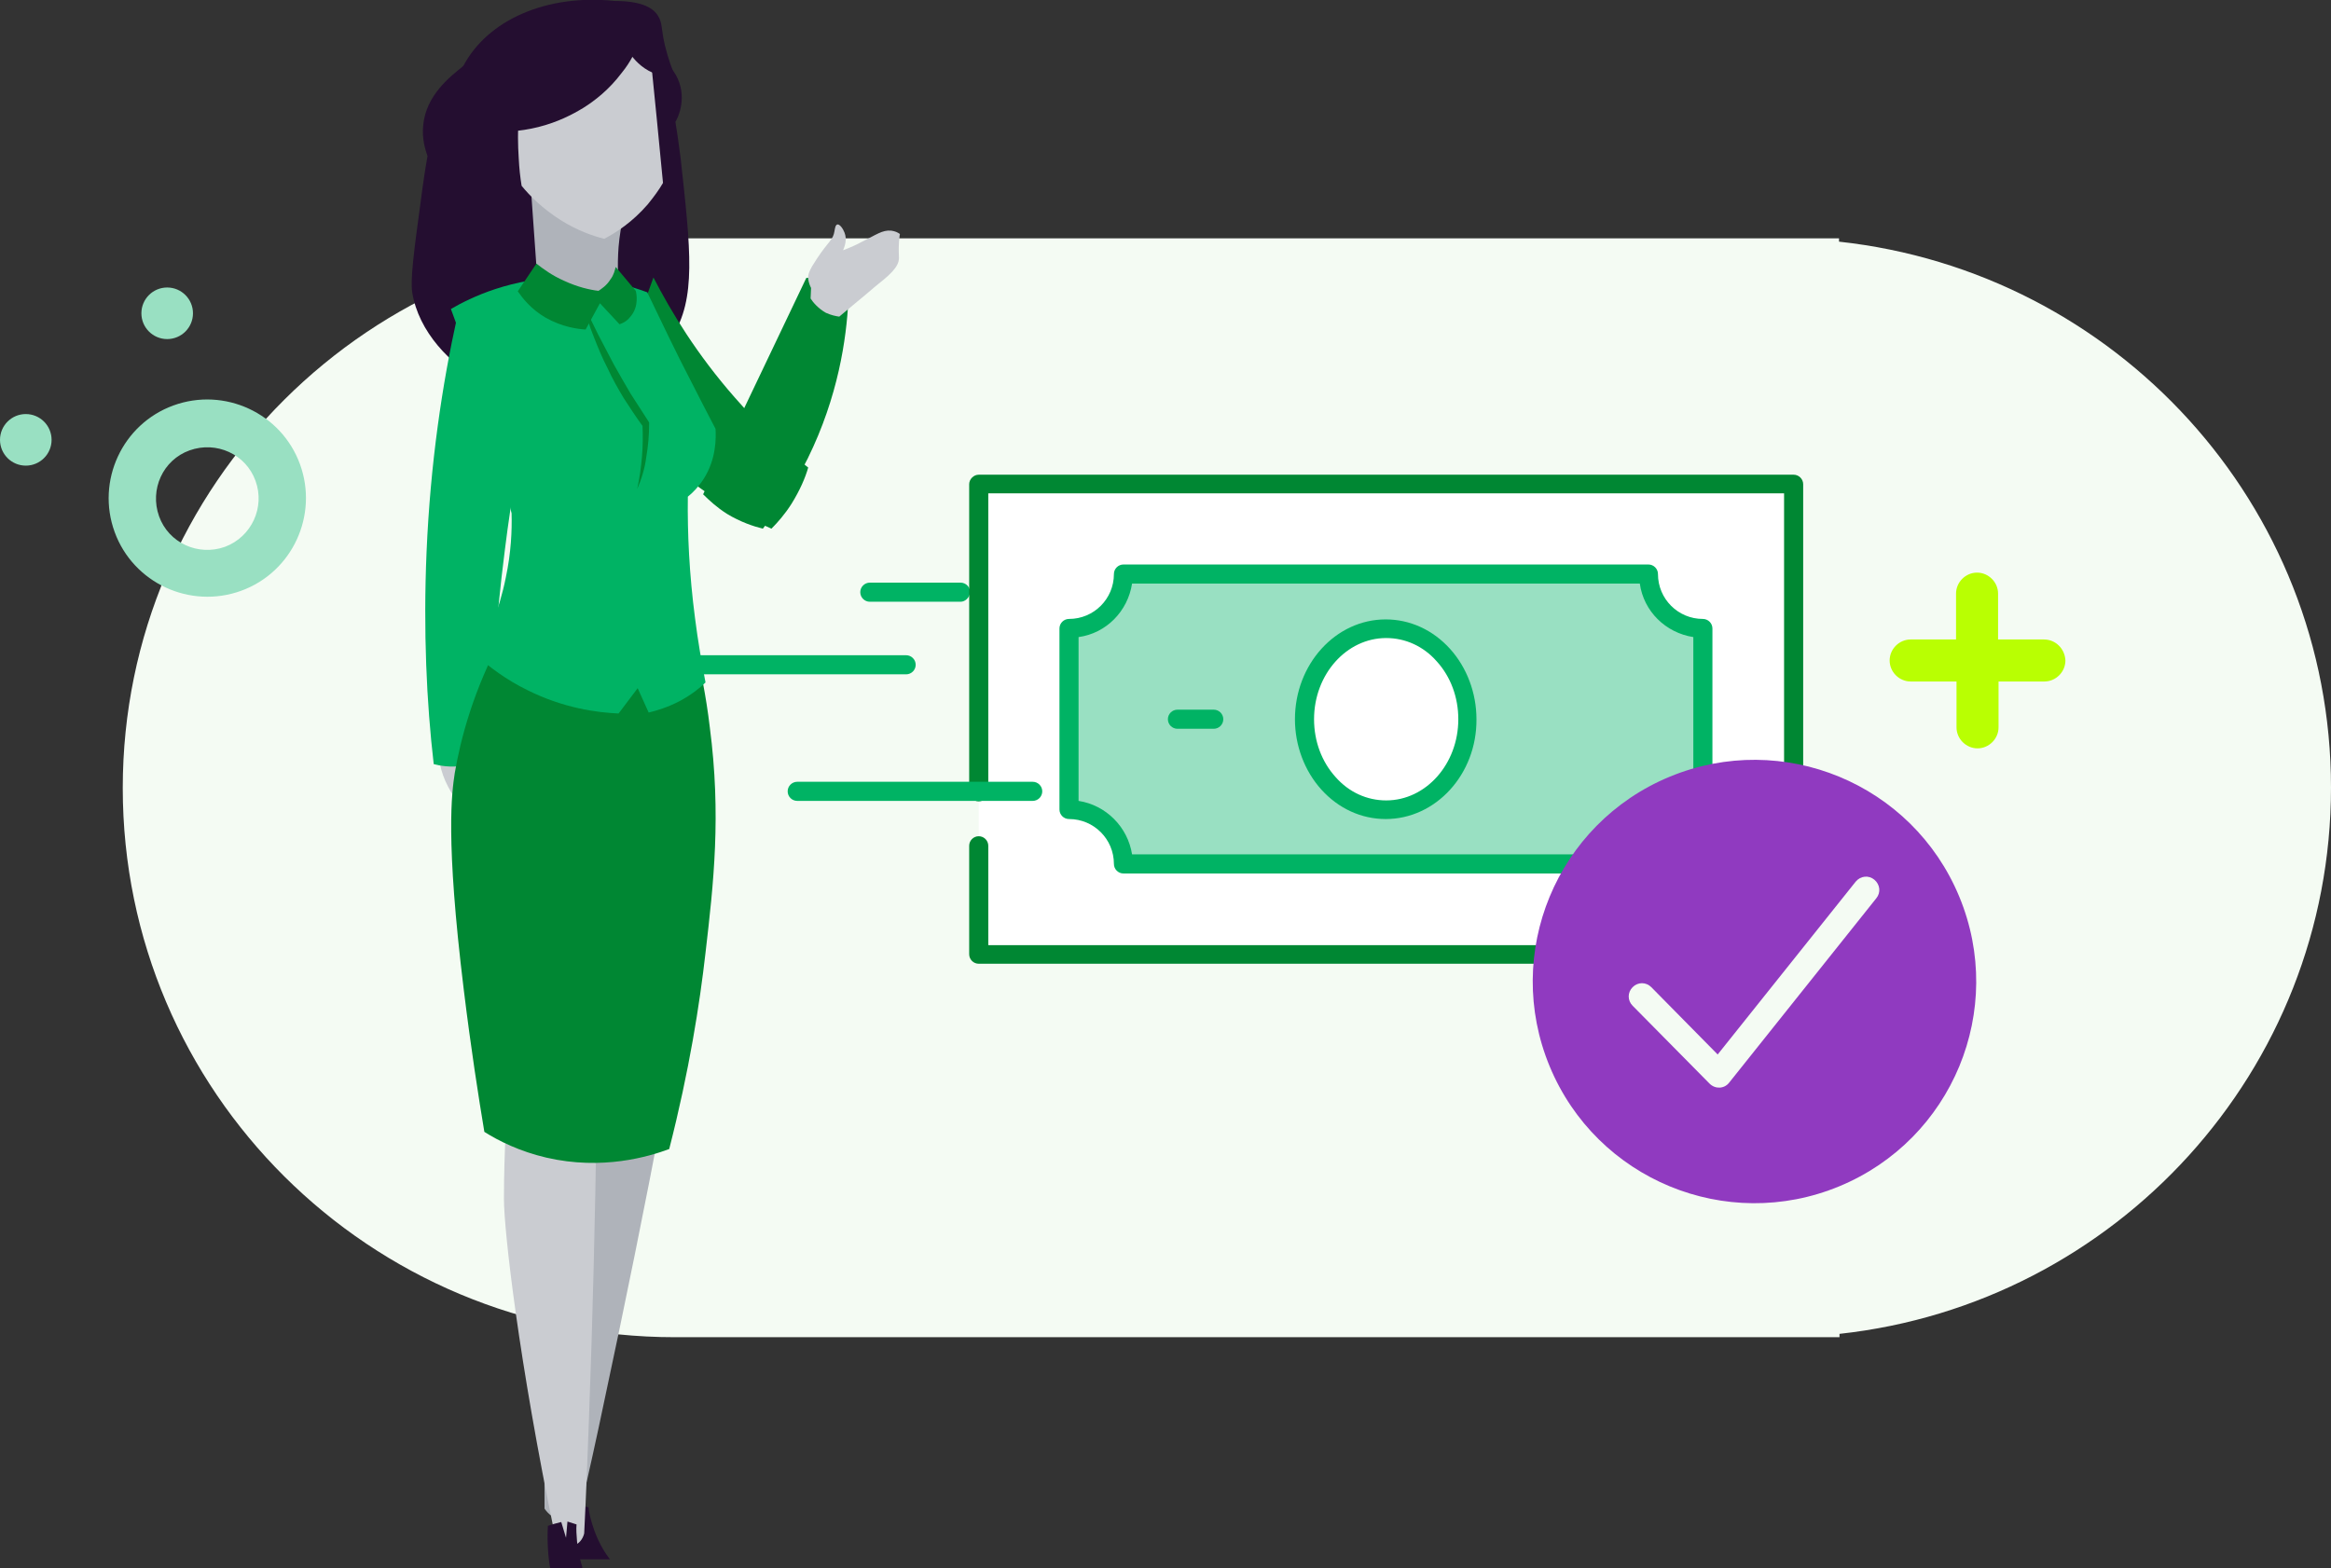 <?xml version="1.0" encoding="UTF-8"?> <!-- Generator: Adobe Illustrator 24.2.3, SVG Export Plug-In . SVG Version: 6.00 Build 0) --> <svg xmlns="http://www.w3.org/2000/svg" xmlns:xlink="http://www.w3.org/1999/xlink" version="1.1" x="0px" y="0px" viewBox="0 0 488 328.4" style="enable-background:new 0 0 488 328.4;" xml:space="preserve"><rect x="0" y="0" width="488" height="328.4" fill="#333333" stroke="none"/> <style type="text/css"> .st0{clip-path:url(#SVGID_2_);} .st1{clip-path:url(#SVGID_4_);enable-background:new ;} .st2{clip-path:url(#SVGID_6_);} .st3{clip-path:url(#SVGID_8_);} .st4{clip-path:url(#SVGID_10_);fill:#F4FBF3;} .st5{fill:#99E0C2;} .st6{fill:#B9FF02;} .st7{fill:#00B364;} .st8{fill:#FFFFFF;} .st9{fill:#008733;} .st10{fill:#903AC0;} .st11{fill:#F4FBF3;} .st12{clip-path:url(#SVGID_12_);} .st13{clip-path:url(#SVGID_14_);fill:#240E30;} .st14{clip-path:url(#SVGID_16_);} .st15{clip-path:url(#SVGID_18_);fill:#008733;} .st16{clip-path:url(#SVGID_20_);} .st17{clip-path:url(#SVGID_22_);fill:#008733;} .st18{clip-path:url(#SVGID_24_);} .st19{clip-path:url(#SVGID_26_);fill:#CACCD1;} .st20{clip-path:url(#SVGID_28_);} .st21{clip-path:url(#SVGID_30_);fill:#00B364;} .st22{clip-path:url(#SVGID_32_);} .st23{clip-path:url(#SVGID_34_);fill:#240E30;} .st24{clip-path:url(#SVGID_36_);} .st25{clip-path:url(#SVGID_38_);fill:#AFB3BA;} .st26{clip-path:url(#SVGID_40_);} .st27{clip-path:url(#SVGID_42_);fill:#CACCD1;} .st28{clip-path:url(#SVGID_44_);} .st29{clip-path:url(#SVGID_46_);fill:#008733;} .st30{clip-path:url(#SVGID_48_);} .st31{clip-path:url(#SVGID_50_);fill:#00B364;} .st32{clip-path:url(#SVGID_52_);} .st33{clip-path:url(#SVGID_54_);fill:#AFB3BA;} .st34{clip-path:url(#SVGID_56_);} .st35{clip-path:url(#SVGID_58_);fill:#CACCD1;} .st36{clip-path:url(#SVGID_60_);} .st37{clip-path:url(#SVGID_62_);fill:#008733;} .st38{clip-path:url(#SVGID_64_);} .st39{clip-path:url(#SVGID_66_);fill:#240E30;} .st40{clip-path:url(#SVGID_68_);} .st41{clip-path:url(#SVGID_70_);enable-background:new ;} .st42{clip-path:url(#SVGID_72_);} .st43{clip-path:url(#SVGID_74_);} .st44{clip-path:url(#SVGID_76_);fill:#240E30;} .st45{clip-path:url(#SVGID_78_);} .st46{clip-path:url(#SVGID_80_);fill:#008733;} .st47{clip-path:url(#SVGID_82_);} .st48{clip-path:url(#SVGID_84_);fill:#CACCD1;} </style> <g id="Layer_1"> </g> <g id="Layer_4"> </g> <g id="Layer_2"> </g> <g id="Layer_5"> <g> <g> <defs> <rect id="SVGID_1_" x="25.7" y="49.9" width="462.3" height="230.1"></rect> </defs> <clipPath id="SVGID_2_"> <use xlink:href="#SVGID_1_" style="overflow:visible;"></use> </clipPath> <g class="st0"> <defs> <rect id="SVGID_3_" x="-2639.5" y="-6656.2" width="3328.6" height="15944.9"></rect> </defs> <clipPath id="SVGID_4_"> <use xlink:href="#SVGID_3_" style="overflow:visible;"></use> </clipPath> <g class="st1"> <g> <defs> <rect id="SVGID_5_" x="25.7" y="49.5" width="462.3" height="231.2"></rect> </defs> <clipPath id="SVGID_6_"> <use xlink:href="#SVGID_5_" style="overflow:visible;"></use> </clipPath> <g class="st2"> <defs> <path id="SVGID_7_" d="M385,50.6v-0.7H141.3C77.4,50,25.7,101.5,25.7,165c0,63.6,51.7,115,115.6,115h243.8v-0.7 C442.9,273,488,224.2,488,164.9C488,105.6,442.9,56.9,385,50.6"></path> </defs> <clipPath id="SVGID_8_"> <use xlink:href="#SVGID_7_" style="overflow:visible;"></use> </clipPath> <g class="st3"> <defs> <rect id="SVGID_9_" x="25.7" y="49.5" width="462.3" height="231.2"></rect> </defs> <clipPath id="SVGID_10_"> <use xlink:href="#SVGID_9_" style="overflow:visible;"></use> </clipPath> <rect x="14.1" y="38.4" class="st4" width="485.4" height="253.2"></rect> </g> </g> </g> </g> </g> </g> <g> <path class="st5" d="M62.8,97.2C58.9,86.5,47,81,36.3,84.9c-10.7,3.9-16.2,15.8-12.3,26.5c3.9,10.7,15.8,16.2,26.5,12.3 C61.2,119.8,66.7,107.9,62.8,97.2z M47.1,114.5c-5.6,2-11.8-0.8-13.8-6.4s0.8-11.8,6.4-13.8c5.6-2,11.8,0.8,13.8,6.4 C55.5,106.2,52.7,112.4,47.1,114.5z"></path> <g id="XMLID_92_"> <circle id="XMLID_93_" class="st5" cx="35" cy="65.6" r="5.4"></circle> </g> <g id="XMLID_90_"> <circle id="XMLID_91_" class="st5" cx="5.4" cy="92.1" r="5.4"></circle> </g> </g> <g> <path class="st6" d="M427.9,133.9h-9.6v-9.6c0-2.4-2-4.4-4.4-4.4c-2.4,0-4.4,2-4.4,4.4v9.6H400c-2.4,0-4.4,2-4.4,4.4 c0,2.4,2,4.4,4.4,4.4h9.6v9.6c0,2.4,2,4.4,4.4,4.4c2.4,0,4.4-2,4.4-4.4v-9.6h9.6c2.4,0,4.4-2,4.4-4.4 C432.3,135.9,430.4,133.9,427.9,133.9z"></path> <path class="st7" d="M201.1,126h-19c-1.1,0-2-0.9-2-2c0-1.1,0.9-2,2-2h19c1.1,0,2,0.9,2,2C203,125.1,202.1,126,201.1,126z"></path> <path class="st7" d="M189.7,141.2h-49.3c-1.1,0-2-0.9-2-2c0-1.1,0.9-2,2-2h49.3c1.1,0,2,0.9,2,2 C191.7,140.3,190.8,141.2,189.7,141.2z"></path> <rect x="204.9" y="101.3" class="st8" width="170.6" height="98.6"></rect> <path class="st9" d="M375.4,201.8H204.9c-1.1,0-2-0.9-2-2v-22.7c0-1.1,0.9-2,2-2c1.1,0,2,0.9,2,2v20.8h166.6v-94.6l-166.6,0v62.5 c0,1.1-0.9,2-2,2c-1.1,0-2-0.9-2-2v-64.4c0-0.5,0.2-1,0.6-1.4c0.4-0.4,0.9-0.6,1.4-0.6l170.6,0c1.1,0,2,0.9,2,2v98.6 C377.4,201,376.5,201.8,375.4,201.8z"></path> <g> <path class="st5" d="M345.1,180.9H235.2l0,0c0-6.3-5.1-11.4-11.4-11.4l0,0v-37.9h0c6.3,0,11.4-5.1,11.4-11.4l0,0l109.9,0 c0,6.3,5.1,11.4,11.4,11.4v37.9l0,0C350.2,169.5,345.1,174.6,345.1,180.9L345.1,180.9z"></path> <path class="st7" d="M345.1,182.9H235.2c-1.1,0-2-0.9-2-2c0-5.2-4.2-9.4-9.4-9.4c-1.1,0-2-0.9-2-2v-37.9c0-1.1,0.9-2,2-2 c5.2,0,9.4-4.2,9.4-9.4c0-1.1,0.9-2,2-2h109.9c1.1,0,2,0.9,2,2c0,5.2,4.2,9.4,9.4,9.4c1.1,0,2,0.9,2,2v37.9c0,1.1-0.9,2-2,2 c-5.2,0-9.4,4.2-9.4,9.4C347.1,182,346.2,182.9,345.1,182.9z M237,178.9h106.3c0.9-5.8,5.4-10.4,11.2-11.2v-34.3 c-5.8-0.9-10.4-5.4-11.2-11.2H237c-0.9,5.8-5.4,10.4-11.2,11.2l0,34.3C231.6,168.6,236.1,173.2,237,178.9z"></path> </g> <path class="st7" d="M254.1,152.6h-7.6c-1.1,0-2-0.9-2-2c0-1.1,0.9-2,2-2h7.6c1.1,0,2,0.9,2,2 C256.1,151.7,255.2,152.6,254.1,152.6z"></path> <g> <path class="st8" d="M273.1,150.6c0-10.5,7.7-18.9,17.1-18.9c9.4,0,17.1,8.5,17.1,19c0,10.5-7.6,18.9-17.1,18.9 C280.7,169.5,273.1,161,273.1,150.6z"></path> <path class="st7" d="M290.1,171.5C290.1,171.5,290.1,171.5,290.1,171.5c-5.1,0-9.9-2.2-13.5-6.2c-3.5-3.9-5.5-9.2-5.5-14.7 c0-11.5,8.5-20.9,19-20.9c0,0,0,0,0,0c5.1,0,9.9,2.2,13.5,6.2c3.5,3.9,5.5,9.2,5.5,14.7C309.2,162.1,300.6,171.5,290.1,171.5z M273.1,150.6l2,0c0,4.6,1.6,8.9,4.5,12.1c2.8,3.2,6.6,4.9,10.6,4.9c0,0,0,0,0,0c8.3,0,15.1-7.6,15.1-17c0-4.6-1.6-8.9-4.5-12.1 c-2.8-3.2-6.6-4.9-10.6-4.9c0,0,0,0,0,0c-8.3,0-15.1,7.6-15.1,17L273.1,150.6z"></path> </g> <g> <ellipse transform="matrix(0.924 -0.383 0.383 0.924 -50.734 156.185)" class="st10" cx="367.2" cy="205.6" rx="46.4" ry="46.4"></ellipse> </g> <path class="st7" d="M216.2,167.7h-49.3c-1.1,0-2-0.9-2-2c0-1.1,0.9-2,2-2h49.3c1.1,0,2,0.9,2,2 C218.2,166.8,217.3,167.7,216.2,167.7z"></path> <g> <g transform="translate(-1675, -569)"> <path class="st11" d="M2020.7,775.7c-1.1-1.1-2.8-1.1-3.9,0c-1.1,1.1-1.1,2.8,0,3.9l16.1,16.3c1.2,1.2,3.1,1.1,4.1-0.2 l30.8-38.6c1-1.2,0.8-2.9-0.4-3.9c-1.2-1-2.9-0.8-3.9,0.4l-28.9,36.2L2020.7,775.7z"></path> </g> </g> </g> <g> <g> <defs> <path id="SVGID_11_" d="M135.1,10.9c0.5,0.1,4.8,1.2,6.8,5.6c2,4.5-0.2,8.6-0.5,9c0.3,1.8,0.7,4.5,1.1,7.7 c2.1,19.2,3.3,29.4-1.8,37.3c-7.1,10.9-26,16.6-39.9,9.3c-6.4-3.4-13.2-10.3-14.5-18.6c-0.4-2.7,0.3-8.2,1.8-19.2 c0.5-3.9,1-7.1,1.4-9.3c-0.5-1.5-1.2-3.7-0.9-6.5c0.6-6.3,5.7-10.2,8.3-12.3C109.6,3.8,133.1,10.3,135.1,10.9"></path> </defs> <clipPath id="SVGID_12_"> <use xlink:href="#SVGID_11_" style="overflow:visible;"></use> </clipPath> <g class="st12"> <defs> <rect id="SVGID_13_" x="-3344.9" y="-8007.9" width="3984.6" height="19087.2"></rect> </defs> <clipPath id="SVGID_14_"> <use xlink:href="#SVGID_13_" style="overflow:visible;"></use> </clipPath> <rect x="72.4" y="-5.5" class="st13" width="85.8" height="102.4"></rect> </g> </g> <g> <defs> <path id="SVGID_15_" d="M159.7,110.7c3.1-3.9,6.4-8.7,9.4-14.7c6.4-13,8.1-25.1,8.5-33c-0.5-0.8-1.6-2.5-3.9-3.7 c-2.1-1.1-4.1-1.2-4.9-1.1c-7.2,15.1-14.4,30.2-21.6,45.3c1.2,1.2,2.8,2.7,5,4.1C155,109.3,157.7,110.2,159.7,110.7"></path> </defs> <clipPath id="SVGID_16_"> <use xlink:href="#SVGID_15_" style="overflow:visible;"></use> </clipPath> <g class="st14"> <defs> <rect id="SVGID_17_" x="-3344.9" y="-8007.9" width="3984.6" height="19087.2"></rect> </defs> <clipPath id="SVGID_18_"> <use xlink:href="#SVGID_17_" style="overflow:visible;"></use> </clipPath> <rect x="133.3" y="44.3" class="st15" width="58.1" height="80.2"></rect> </g> </g> <g> <defs> <path id="SVGID_19_" d="M136.8,58.1c3.7,7.2,9.1,16.1,17,25.1c5.3,6.1,10.6,10.9,15.4,14.7c-0.6,2.1-1.7,4.7-3.5,7.6 c-1.4,2.2-2.9,3.9-4.2,5.2c-5-2.2-11.6-5.7-18.4-11.1c-7.1-5.7-12.1-11.7-15.4-16.4C130.8,74.8,133.8,66.5,136.8,58.1"></path> </defs> <clipPath id="SVGID_20_"> <use xlink:href="#SVGID_19_" style="overflow:visible;"></use> </clipPath> <g class="st16"> <defs> <rect id="SVGID_21_" x="-3344.9" y="-8007.9" width="3984.6" height="19087.2"></rect> </defs> <clipPath id="SVGID_22_"> <use xlink:href="#SVGID_21_" style="overflow:visible;"></use> </clipPath> <rect x="113.9" y="44.3" class="st17" width="69.2" height="80.2"></rect> </g> </g> <g> <defs> <path id="SVGID_23_" d="M102.6,155c0.2,0.5,0.6,1.3,1.2,2.1c0.9,1.3,1.5,1.7,2.1,2.7c0.5,1,0.2,1.1,0.6,2.5 c0.8,2.6,2.3,3.7,1.7,4.5c-0.3,0.4-0.8,0.5-1.2,0.5c-0.9-0.1-1.2-1.2-2.3-2.4c-0.7-0.7-1.4-1.2-2.1-1.6 c-0.2,0.6-0.4,1.5-0.2,2.6c0.1,0.6,0.3,1.1,0.5,1.5c0.3,0,0.8,0.1,1.3,0.4c1,0.7,0.9,1.8,0.9,1.9c-0.1,0.2-0.3,0.6-0.6,0.9 c-0.4,0.6-0.6,0.8-0.9,0.9c-0.6,0.2-1.4-0.4-2.2-1.3c-0.6-0.1-1.3-0.3-2-0.6c-1.2-0.4-2.3-0.9-3.2-1.4 c-0.8-0.9-1.7-2.1-2.4-3.5c-1.7-3.2-2-6.1-2.1-8.1C95.4,156.1,99,155.6,102.6,155"></path> </defs> <clipPath id="SVGID_24_"> <use xlink:href="#SVGID_23_" style="overflow:visible;"></use> </clipPath> <g class="st18"> <defs> <rect id="SVGID_25_" x="-3344.9" y="-8007.9" width="3984.6" height="19087.2"></rect> </defs> <clipPath id="SVGID_26_"> <use xlink:href="#SVGID_25_" style="overflow:visible;"></use> </clipPath> <rect x="77.9" y="141.1" class="st19" width="44.3" height="44.3"></rect> </g> </g> <g> <defs> <path id="SVGID_27_" d="M95.7,66.4c-3.1,14-5.6,30.5-6.4,49.2c-0.7,16.5,0,31.5,1.5,44.4c1.2,0.3,3.5,0.8,6.3,0.3 c2.7-0.4,4.6-1.4,5.6-2.1c0.1-13.1,1-27.6,3-43.1c1.4-11.3,3.3-21.8,5.5-31.6c-1.2-2.4-2.9-5.2-5.4-8.1 C102.3,71.3,98.7,68.4,95.7,66.4"></path> </defs> <clipPath id="SVGID_28_"> <use xlink:href="#SVGID_27_" style="overflow:visible;"></use> </clipPath> <g class="st20"> <defs> <rect id="SVGID_29_" x="-3344.9" y="-8007.9" width="3984.6" height="19087.2"></rect> </defs> <clipPath id="SVGID_30_"> <use xlink:href="#SVGID_29_" style="overflow:visible;"></use> </clipPath> <rect x="75.1" y="52.6" class="st21" width="49.8" height="121.8"></rect> </g> </g> <g> <defs> <path id="SVGID_31_" d="M123.2,315.6c0.1,1.1,0.4,2.3,0.8,3.6c1,3.3,2.5,5.8,3.7,7.3h-9.2c-2.3-2.8-2.4-6.8-0.6-9.1 C119.1,315.8,121.2,315.1,123.2,315.6"></path> </defs> <clipPath id="SVGID_32_"> <use xlink:href="#SVGID_31_" style="overflow:visible;"></use> </clipPath> <g class="st22"> <defs> <rect id="SVGID_33_" x="-3347.7" y="-8007.9" width="3984.6" height="19087.2"></rect> </defs> <clipPath id="SVGID_34_"> <use xlink:href="#SVGID_33_" style="overflow:visible;"></use> </clipPath> <rect x="102.8" y="301.6" class="st23" width="38.7" height="38.7"></rect> </g> </g> <g> <defs> <path id="SVGID_35_" d="M118.5,226.9c-0.5,4.6-1,9.3-1.4,14c-2.4,26.1-3.3,51.1-3.1,75c0.1,0.1,1.4,2.3,3.9,2.3 c2.2,0,3.5-1.8,3.6-2c1.7-7.5,3.4-15.1,5-22.8c4.4-20.5,8.5-40.8,12.3-60.8C132,230.7,125.2,228.8,118.5,226.9"></path> </defs> <clipPath id="SVGID_36_"> <use xlink:href="#SVGID_35_" style="overflow:visible;"></use> </clipPath> <g class="st24"> <defs> <rect id="SVGID_37_" x="-3347.7" y="-8007.9" width="3984.6" height="19087.2"></rect> </defs> <clipPath id="SVGID_38_"> <use xlink:href="#SVGID_37_" style="overflow:visible;"></use> </clipPath> <rect x="100.1" y="213.1" class="st25" width="52.6" height="119"></rect> </g> </g> <g> <defs> <path id="SVGID_39_" d="M106.2,232.4c-0.2,2.7-0.4,5.5-0.5,8.4c0,0-0.2,5.1-0.2,10.2c0,6.7,3.1,34,10.7,70.6 c0.7,1.6,2.4,2.4,3.9,2c1.1-0.3,1.9-1.3,2.2-2.5c0.4-7.9,0.7-15.9,1-24c0.8-21.3,1.3-42.4,1.6-63.1 C118.7,233.5,112.5,233,106.2,232.4"></path> </defs> <clipPath id="SVGID_40_"> <use xlink:href="#SVGID_39_" style="overflow:visible;"></use> </clipPath> <g class="st26"> <defs> <rect id="SVGID_41_" x="-3347.7" y="-8007.9" width="3984.6" height="19087.2"></rect> </defs> <clipPath id="SVGID_42_"> <use xlink:href="#SVGID_41_" style="overflow:visible;"></use> </clipPath> <rect x="91.7" y="218.6" class="st27" width="47" height="119"></rect> </g> </g> <g> <defs> <path id="SVGID_43_" d="M145.7,136.2c0.9,3.8,2.1,9.3,2.9,16.1c2.4,18.4,0.8,32.6-0.9,47.2c-1.2,10.6-3.4,24.7-7.6,41.1 c-4.3,1.6-14,4.5-25.7,1.8c-5.6-1.3-10-3.5-13-5.4c-1.2-7.2-2.8-17.4-4.3-29.7c-3.9-31.8-2.5-41.4-1.9-45.4 c1.2-7,3.8-17.3,10.2-29.1C118.9,133.9,132.3,135,145.7,136.2"></path> </defs> <clipPath id="SVGID_44_"> <use xlink:href="#SVGID_43_" style="overflow:visible;"></use> </clipPath> <g class="st28"> <defs> <rect id="SVGID_45_" x="-3347.7" y="-8007.9" width="3984.6" height="19087.2"></rect> </defs> <clipPath id="SVGID_46_"> <use xlink:href="#SVGID_45_" style="overflow:visible;"></use> </clipPath> <rect x="80.7" y="119" class="st29" width="83" height="138.4"></rect> </g> </g> <g> <defs> <path id="SVGID_47_" d="M135.5,61.2c-3.8-1.4-9.6-3.1-16.8-3.1c-11.5,0-20.2,4.2-24.3,6.6c1.8,4.8,3.5,9.9,5.2,15.1 c3.1,9.7,5.5,19,7.5,27.7c0.1,3.6-0.1,8.2-1.2,13.4c-1.4,7-3.9,12.6-6,16.5c2.5,2.2,6,4.9,10.5,7.1c7.6,3.8,14.6,4.7,19.1,4.9 l4-5.3c0.8,1.7,1.5,3.4,2.3,5.1c1.7-0.4,4-1.1,6.5-2.4c2.4-1.3,4.2-2.7,5.4-3.9c-0.8-4.2-1.6-8.7-2.2-13.5 c-1.2-9.2-1.6-17.7-1.5-25.4c1-0.8,2.2-2,3.3-3.7c2.7-4.2,2.6-8.7,2.5-10.5c-1.7-3.2-3.3-6.4-5-9.7 C141.5,73.8,138.5,67.4,135.5,61.2"></path> </defs> <clipPath id="SVGID_48_"> <use xlink:href="#SVGID_47_" style="overflow:visible;"></use> </clipPath> <g class="st30"> <defs> <rect id="SVGID_49_" x="-3344.9" y="-8007.9" width="3984.6" height="19087.2"></rect> </defs> <clipPath id="SVGID_50_"> <use xlink:href="#SVGID_49_" style="overflow:visible;"></use> </clipPath> <rect x="80.7" y="44.3" class="st31" width="83" height="119"></rect> </g> </g> <g> <defs> <path id="SVGID_51_" d="M130.5,45.2c-0.4,1.9-0.8,4.1-1,6.5c-0.3,4-0.1,7.5,0.2,10.3c-1.2,0.4-2.5,0.8-3.9,1.1 c-5.3,1.1-9.9,0.4-13-0.3c-0.6-8-1.1-16-1.7-24C117.6,40.9,124,43.1,130.5,45.2"></path> </defs> <clipPath id="SVGID_52_"> <use xlink:href="#SVGID_51_" style="overflow:visible;"></use> </clipPath> <g class="st32"> <defs> <rect id="SVGID_53_" x="-3344.9" y="-8007.9" width="3984.6" height="19087.2"></rect> </defs> <clipPath id="SVGID_54_"> <use xlink:href="#SVGID_53_" style="overflow:visible;"></use> </clipPath> <rect x="97.3" y="24.9" class="st33" width="47" height="52.6"></rect> </g> </g> <g> <defs> <path id="SVGID_55_" d="M136,9.9c0.5,5,1,10,1.5,15c0.4,4.5,0.9,8.9,1.3,13.4c-0.8,1.4-1.9,2.9-3.2,4.5 c-3.2,3.7-6.6,5.9-9.1,7.2c-2.4-0.6-5.6-1.7-9.1-3.9c-3.8-2.4-6.5-5.1-8.2-7.2c-0.3-1.8-0.5-3.7-0.6-5.7 c-0.4-6,0-11.3,0.8-15.7c1.4-1.7,6.7-7.7,15.4-8.9C129.7,7.8,133.7,9,136,9.9"></path> </defs> <clipPath id="SVGID_56_"> <use xlink:href="#SVGID_55_" style="overflow:visible;"></use> </clipPath> <g class="st34"> <defs> <rect id="SVGID_57_" x="-3344.9" y="-8007.9" width="3984.6" height="19087.2"></rect> </defs> <clipPath id="SVGID_58_"> <use xlink:href="#SVGID_57_" style="overflow:visible;"></use> </clipPath> <rect x="94.5" y="-5.5" class="st35" width="58.1" height="69.2"></rect> </g> </g> <g> <defs> <path id="SVGID_59_" d="M128.9,55.9c1.4,1.7,2.8,3.3,4.2,5c0.1,0.4,0.8,3.3-1.2,5.5c-0.7,0.9-1.6,1.3-2.2,1.5 c-1.4-1.5-2.7-2.9-4.1-4.4c-1,1.8-2,3.7-3,5.5c-1.6-0.1-4.9-0.5-8.4-2.5c-3.1-1.8-4.9-4.2-5.8-5.5l3.9-5.8 c1.4,1.1,3.3,2.5,5.8,3.6c2.8,1.3,5.4,1.9,7.2,2.1c0.6-0.4,1.7-1.1,2.5-2.4C128.5,57.6,128.7,56.6,128.9,55.9"></path> </defs> <clipPath id="SVGID_60_"> <use xlink:href="#SVGID_59_" style="overflow:visible;"></use> </clipPath> <g class="st36"> <defs> <rect id="SVGID_61_" x="-3344.9" y="-8007.9" width="3984.6" height="19087.2"></rect> </defs> <clipPath id="SVGID_62_"> <use xlink:href="#SVGID_61_" style="overflow:visible;"></use> </clipPath> <rect x="94.5" y="41.5" class="st37" width="52.6" height="41.5"></rect> </g> </g> <g> <defs> <path id="SVGID_63_" d="M132.4,11.9c-0.6,1.1-1.3,2.2-2.2,3.3c-2.7,3.6-5.7,5.9-8.1,7.4c-2.3,1.4-5.4,3-9.4,4 c-8,2-14.7,0.5-18.2-0.5c-0.2-5.8,1.3-9.8,2.4-12.1c5.1-9.9,17.7-15.3,31.8-13.8c5.9,0,8.2,1.6,9.1,3.2 c0.9,1.4,0.6,2.7,1.4,6.1c0.7,2.8,1.5,5.1,2.2,6.5c-0.9,0.1-2.2,0-3.7-0.4C134.9,14.8,133.1,12.8,132.4,11.9"></path> </defs> <clipPath id="SVGID_64_"> <use xlink:href="#SVGID_63_" style="overflow:visible;"></use> </clipPath> <g class="st38"> <defs> <rect id="SVGID_65_" x="-3344.9" y="-8007.9" width="3984.6" height="19087.2"></rect> </defs> <clipPath id="SVGID_66_"> <use xlink:href="#SVGID_65_" style="overflow:visible;"></use> </clipPath> <rect x="80.7" y="-13.8" class="st39" width="74.7" height="55.3"></rect> </g> </g> <g> <defs> <rect id="SVGID_67_" x="114.5" y="318.6" width="7.4" height="9.9"></rect> </defs> <clipPath id="SVGID_68_"> <use xlink:href="#SVGID_67_" style="overflow:visible;"></use> </clipPath> <g class="st40"> <defs> <rect id="SVGID_69_" x="-3347.7" y="-8007.9" width="3984.6" height="19087.2"></rect> </defs> <clipPath id="SVGID_70_"> <use xlink:href="#SVGID_69_" style="overflow:visible;"></use> </clipPath> <g class="st41"> <g> <defs> <rect id="SVGID_71_" x="113.9" y="318.2" width="8.3" height="11.1"></rect> </defs> <clipPath id="SVGID_72_"> <use xlink:href="#SVGID_71_" style="overflow:visible;"></use> </clipPath> <g class="st42"> <defs> <path id="SVGID_73_" d="M120.7,319.2c-0.1,1,0,2.2,0.1,3.5c0.2,2.3,0.7,4.2,1.2,5.7h-6.8c-0.2-0.9-0.3-1.9-0.4-2.9 c-0.2-2.3-0.2-4.3-0.1-6c0.9-0.3,1.9-0.6,2.8-0.8c0.3,1.1,0.7,2.2,1,3.3c0.1-1.1,0.2-2.2,0.3-3.4L120.7,319.2z"></path> </defs> <clipPath id="SVGID_74_"> <use xlink:href="#SVGID_73_" style="overflow:visible;"></use> </clipPath> <g class="st43"> <defs> <rect id="SVGID_75_" x="113.9" y="318.2" width="8.3" height="11.1"></rect> </defs> <clipPath id="SVGID_76_"> <use xlink:href="#SVGID_75_" style="overflow:visible;"></use> </clipPath> <rect x="100.7" y="304.7" class="st44" width="35" height="37.5"></rect> </g> </g> </g> </g> </g> </g> <g> <defs> <path id="SVGID_77_" d="M133.4,102.4c0.5-2.3,0.8-4.5,1-6.8c0.2-2.3,0.2-4.5,0.1-6.8l0.1,0.5c-1.4-1.9-2.7-3.9-4-5.9 c-1.2-2-2.4-4.1-3.4-6.3c-1.1-2.1-2-4.3-2.9-6.6c-0.9-2.2-1.6-4.5-2.2-6.9c1,2.2,2.1,4.3,3.1,6.4c1.1,2.1,2.2,4.2,3.3,6.3 c1.2,2.1,2.3,4.1,3.5,6.1c1.3,2,2.5,3.9,3.8,5.9l0.1,0.2l0,0.2c0,2.3-0.2,4.7-0.6,7C135,98.1,134.3,100.3,133.4,102.4"></path> </defs> <clipPath id="SVGID_78_"> <use xlink:href="#SVGID_77_" style="overflow:visible;"></use> </clipPath> <g class="st45"> <defs> <rect id="SVGID_79_" x="-3344.9" y="-8007.9" width="3984.6" height="19087.2"></rect> </defs> <clipPath id="SVGID_80_"> <use xlink:href="#SVGID_79_" style="overflow:visible;"></use> </clipPath> <rect x="108.4" y="49.8" class="st46" width="41.5" height="66.4"></rect> </g> </g> <g> <defs> <path id="SVGID_81_" d="M169.7,62.5c0-0.7,0.1-1.4,0.1-2.2c-0.2-0.4-0.5-1.1-0.6-1.9c-0.1-0.9,0.2-1.8,1.8-4.2 c2.5-3.8,3.4-3.9,3.7-5.8c0.1-0.6,0.2-1.3,0.6-1.4c0.5-0.1,1.2,0.9,1.5,1.7c0.6,1.5,0,3-0.3,3.7c1.6-0.6,2.9-1.2,3.8-1.7 c3.1-1.5,4.4-2.6,6.3-2.4c0.8,0.1,1.4,0.4,1.8,0.7c-0.1,0.4-0.1,1-0.2,1.7c-0.1,1.7,0,2.9,0,3.3c0,2-2.1,3.7-5.1,6.1 c-1.6,1.4-4.2,3.5-7.4,6.2c-0.7-0.1-1.7-0.3-2.8-0.8C171.3,64.6,170.2,63.3,169.7,62.5"></path> </defs> <clipPath id="SVGID_82_"> <use xlink:href="#SVGID_81_" style="overflow:visible;"></use> </clipPath> <g class="st47"> <defs> <rect id="SVGID_83_" x="-3344.9" y="-8007.9" width="3984.6" height="19087.2"></rect> </defs> <clipPath id="SVGID_84_"> <use xlink:href="#SVGID_83_" style="overflow:visible;"></use> </clipPath> <rect x="155.4" y="33.2" class="st48" width="47" height="47"></rect> </g> </g> </g> </g> </g> </svg> 